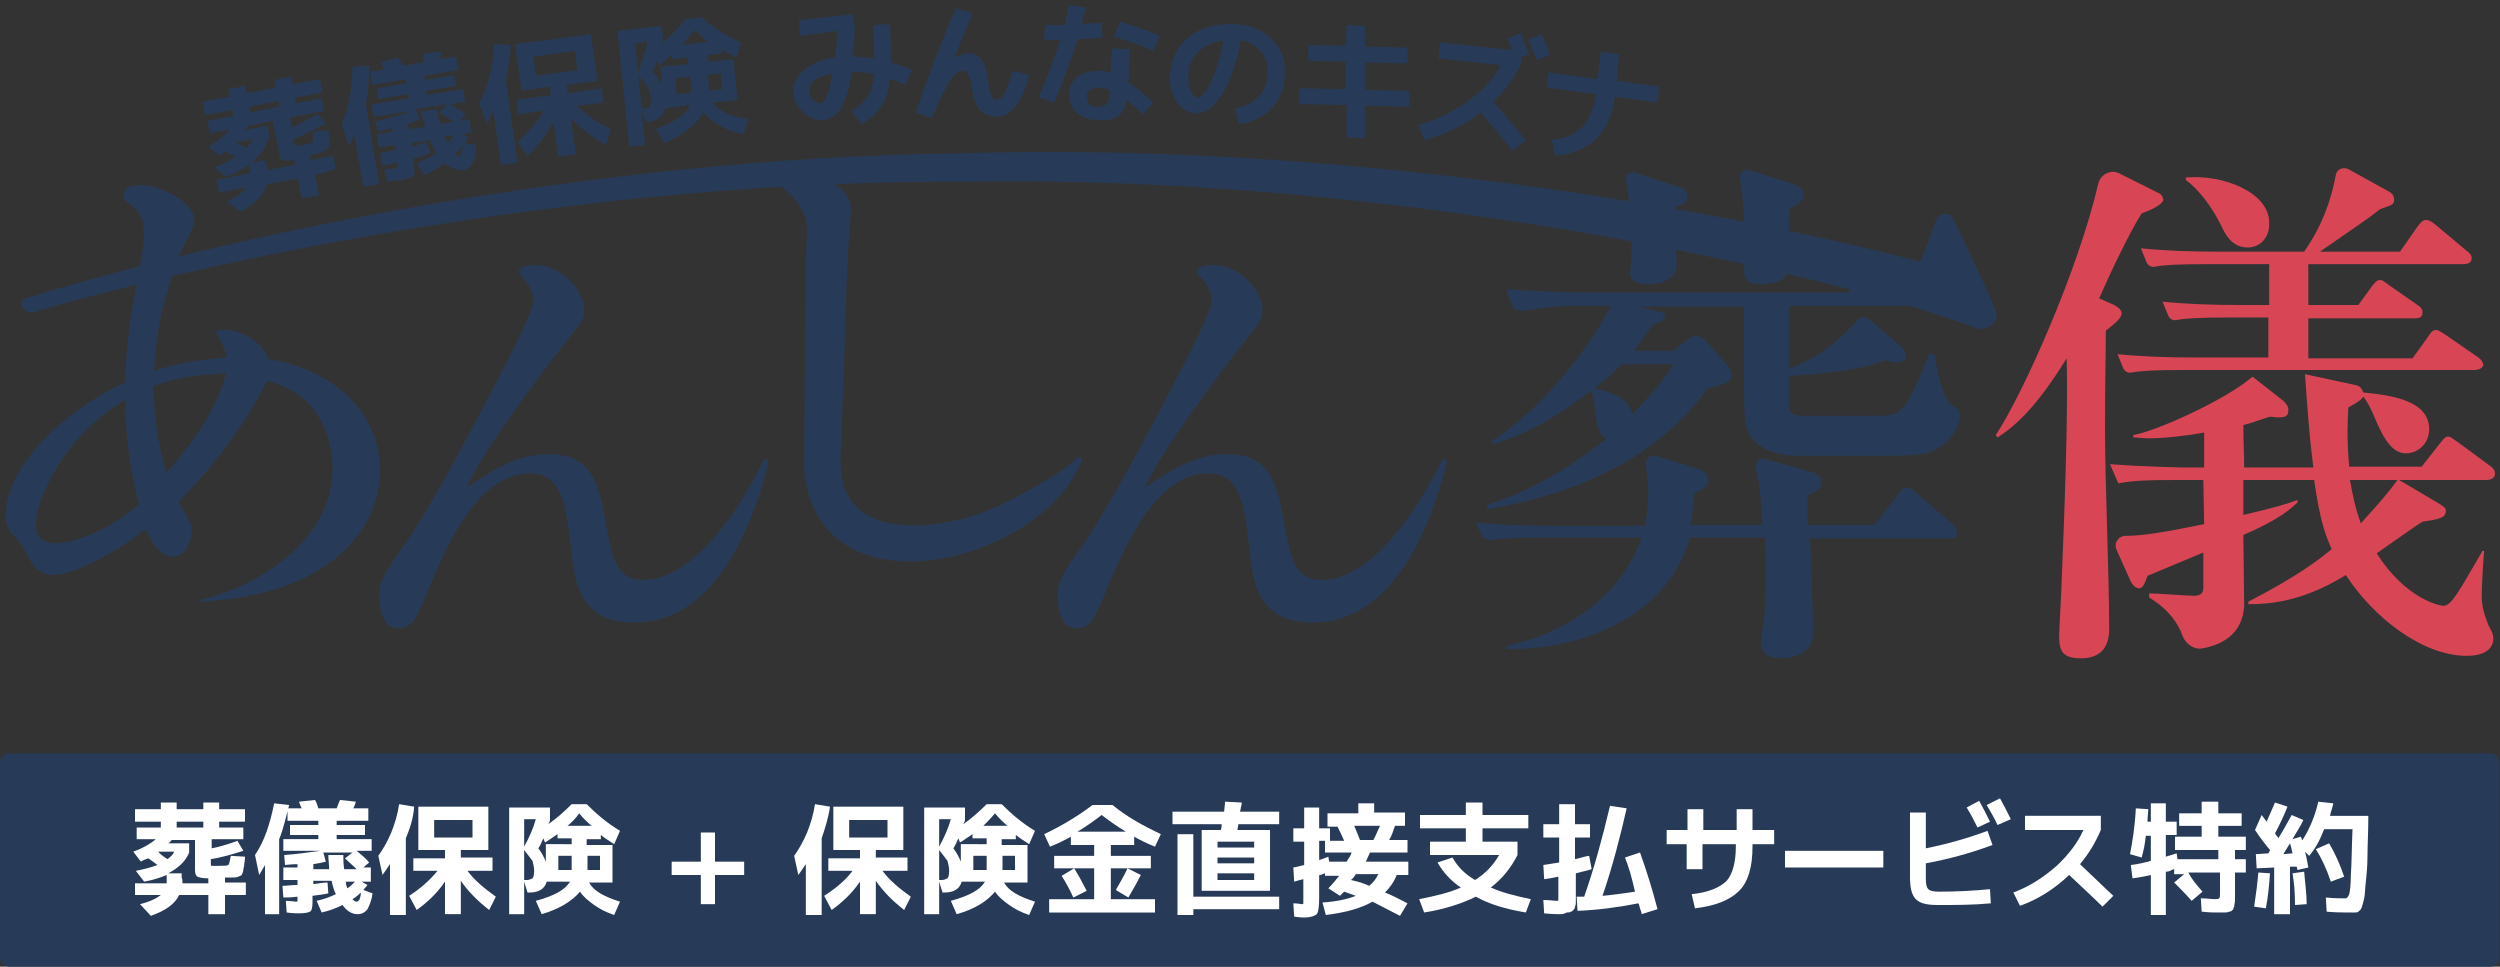 <?xml version="1.0" encoding="utf-8"?>
<!-- Generator: Adobe Illustrator 25.4.1, SVG Export Plug-In . SVG Version: 6.00 Build 0)  -->
<svg version="1.1" id="レイヤー_1" xmlns="http://www.w3.org/2000/svg" xmlns:xlink="http://www.w3.org/1999/xlink" x="0px"
	 y="0px" viewBox="0 0 300 116" style="enable-background:new 0 0 300 116;" xml:space="preserve">
<rect x="0" y="0" width="300" height="116" fill="#333333" stroke="none"/>
<style type="text/css">
	.st0{fill:#273B58;}
	.st1{fill:#FFFFFF;}
	.st2{fill:#D84655;}
</style>
<g>
	<path class="st0" d="M298.9,116H1.1c-0.6,0-1.1-0.5-1.1-1.1V91.5c0-0.6,0.5-1.1,1.1-1.1h297.7c0.6,0,1.1,0.5,1.1,1.1v23.4
		C300,115.5,299.5,116,298.9,116z"/>
	<g>
		<path class="st1" d="M16.9,103.4l-0.9-1.2c1.1-0.4,2-0.9,2.7-1.5h-2.3v-1.4h2.9v-0.7h-3.1v-1.5h3.1v-0.8h1.9v0.8h3.2v-0.8h1.9v0.8
			h3.1v1.5h-3.1v0.7h2.9v1.4h-3.8v1.1c1-0.2,2-0.5,3.1-0.9l0.7,1.2c-1.3,0.4-2.6,0.8-3.9,1v0.5c0,0.2,0,0.3,0.1,0.3
			c0.1,0,0.4,0,0.9,0c0.6,0,0.9,0,1.1-0.1c0.1-0.1,0.2-0.5,0.3-1.1l1.7,0.1c0,0.5-0.1,0.8-0.1,1c0,0.2-0.1,0.4-0.1,0.6
			S29,105,29,105c-0.1,0.1-0.2,0.1-0.4,0.2c-0.2,0.1-0.4,0.1-0.6,0.1c-0.2,0-0.6,0-1,0v0.6h2.5v1.5h-2.5v2.3h-2v-2.3h-3.5
			c-0.5,1.1-1.7,1.9-3.4,2.5l-1.3-1.4c1.2-0.3,2-0.7,2.5-1.1h-3.1V106h3.8c0-0.1,0-0.4,0-0.7V105c-0.7,0.3-1.6,0.6-2.7,0.8l-1-1.3
			c1-0.2,1.8-0.4,2.6-0.7c-0.4-0.3-0.8-0.6-1.1-0.8C17.5,103.1,17.2,103.2,16.9,103.4z M20.1,103.1c0.4-0.3,0.7-0.6,0.8-0.9H19
			c0,0,0,0,0,0c0,0,0,0,0,0C19.1,102.4,19.5,102.7,20.1,103.1z M21.9,106H25v-0.6c-0.7,0-1.1-0.1-1.3-0.2c-0.2-0.1-0.3-0.4-0.3-0.8
			v-3.6h-2.8c-0.1,0.1-0.2,0.3-0.4,0.4h2.5v1.1c-0.4,1-1.2,1.8-2.5,2.5h1.6v0.5C21.9,105.5,21.9,105.7,21.9,106z M21.2,99.3h3.2
			v-0.7h-3.2V99.3z"/>
		<path class="st1" d="M33.5,100.7v9h-1.7v-5.9c-0.3,0.5-0.5,0.9-0.7,1.2l-0.5-2.4c1.1-1.6,1.8-3.7,2.3-6.2l1.8,0.2
			C34.3,98.1,34,99.5,33.5,100.7z M44.5,104.3v1.5h-1.1l0.7,0.4c-0.2,0.2-0.4,0.5-0.5,0.6l1.1,0.4c-0.1,0.9-0.4,1.5-0.6,1.9
			c-0.3,0.4-0.7,0.6-1.2,0.6c-0.7,0-1.3-0.4-1.8-1.1c-0.8,0.4-1.6,0.7-2.5,0.9l-0.6-1.4c0.9-0.2,1.7-0.5,2.3-0.8
			c-0.2-0.4-0.4-1-0.5-1.6h-2.2v0.4c0.7-0.1,1.3-0.2,1.7-0.2l0.1,1.3c-0.4,0.1-1.1,0.2-1.9,0.3v0.8c0,0.6-0.1,1-0.3,1.1
			c-0.2,0.1-0.6,0.2-1.3,0.2c-0.2,0-0.8,0-1.5-0.1l-0.1-1.4c0.6,0,1,0.1,1.2,0.1c0.1,0,0.2,0,0.2-0.1c0,0,0-0.1,0-0.3v-0.2
			c-0.7,0.1-1.3,0.1-1.7,0.1l-0.1-1.4c0.5,0,1.1-0.1,1.8-0.1v-0.6h-1.7v-1.5h1.7v-0.4c-0.1,0-0.6,0-1.5,0.1l-0.1-1.2
			c1.5-0.1,2.9-0.3,4.3-0.5h-4.4v-1.4h4.2v-0.5h-3.4v-1.2h3.4v-0.5h-3.7v-1.5h1.7c-0.2-0.4-0.3-0.7-0.3-0.8l1.9-0.2
			c0.2,0.3,0.3,0.7,0.4,1h2.2c0.2-0.5,0.3-0.8,0.4-1l1.9,0.2c-0.1,0.4-0.2,0.6-0.3,0.8h1.8v1.5h-3.8v0.5h3.4v1.2h-3.4v0.5h4.2v1.4
			h-1.8c0.6,0.5,1.1,0.9,1.5,1.4l-0.7,0.6H44.5z M39.4,102.6h1.8c0,0.5,0,1,0.1,1.7h1.5c-0.4-0.4-0.9-0.8-1.4-1.3l0.9-0.7h-3.5
			l0.3,1.1c-0.4,0.1-0.9,0.2-1.5,0.3v0.6h1.9C39.5,103.8,39.4,103.2,39.4,102.6z M41.7,106.6c0.3-0.2,0.6-0.5,0.9-0.8h-1.1
			C41.5,106.1,41.6,106.4,41.7,106.6z M43.3,107.1c-0.2,0.2-0.5,0.5-1,0.8c0.2,0.2,0.3,0.3,0.5,0.3c0.1,0,0.2-0.1,0.3-0.2
			C43.2,107.8,43.3,107.5,43.3,107.1z"/>
		<path class="st1" d="M48.7,100.6v9.2h-1.9v-6.1c-0.4,0.6-0.7,1-0.9,1.3l-0.5-2.3c1.2-1.7,2.1-3.7,2.5-6.2l1.8,0.3
			C49.6,98.2,49.2,99.4,48.7,100.6z M52.5,104.5h-2.9V103h3.8V102h-1.3h-1.9v-5.2h8.4v5.2h-3.3v0.9h3.8v1.6h-3
			c0.8,1.1,2,2.1,3.4,3.1l-0.8,1.6c-1.4-1.1-2.5-2.2-3.4-3.5v4h-1.9v-3.9c-0.9,1.3-2,2.4-3.4,3.4l-0.9-1.7
			C50.5,106.6,51.6,105.6,52.5,104.5z M52.1,100.5h4.6v-2.1h-4.6V100.5z"/>
		<path class="st1" d="M65,109.7l-0.7-1.6c2.2-0.6,3.5-1.3,4.1-2.3H67h-1.4c-0.2,0.8-0.9,1.3-2,1.3h-0.3l-0.4-1.3v3.9h-1.8V96.9h4.9
			v1.5c0,0.1-0.1,0.3-0.2,0.5c1-0.7,1.9-1.5,2.8-2.4h1.8c1.2,1.2,2.5,2.3,4,3.2l-0.7,1.6c-0.6-0.4-1.1-0.7-1.6-1.1v0.5h-1.7v0.7h3.1
			v4.5h-2.8c0.5,1,1.8,1.7,3.7,2.3l-0.7,1.6c-0.9-0.3-1.7-0.7-2.4-1.2c-0.7-0.5-1.3-1-1.7-1.6C68.7,108.1,67.1,109.1,65,109.7z
			 M64.3,98.3h-1.4v3.3C63.5,100.5,64,99.4,64.3,98.3z M62.9,102v3.6h0.3c0.3,0,0.5-0.1,0.7-0.2c0.1-0.1,0.2-0.4,0.2-0.9
			c0-0.4-0.1-0.8-0.2-1.2C63.6,102.9,63.3,102.5,62.9,102z M68.6,101.3v-0.7h-1.7v-0.5c-0.7,0.5-1.2,0.8-1.5,1l-0.2-0.5
			c-0.2,0.5-0.4,0.9-0.6,1.2c0.4,0.5,0.7,1.1,0.9,1.6v-2.1H68.6z M67,104.4h1.6v-1.7H67V104.4z M68.1,99.1h2.9
			c-0.5-0.4-1-0.9-1.5-1.5C69.1,98.2,68.6,98.7,68.1,99.1z M70.5,104.4H72v-1.7h-1.5V104.4z"/>
		<path class="st1" d="M85.8,99.9v3.5h3.5v1.6h-3.5v3.5h-1.7V105h-3.5v-1.6h3.5v-3.5H85.8z"/>
		<path class="st1" d="M98.6,100.6v9.2h-1.9v-6.1c-0.4,0.6-0.7,1-0.9,1.3l-0.5-2.3c1.2-1.7,2.1-3.7,2.5-6.2l1.8,0.3
			C99.4,98.2,99,99.4,98.6,100.6z M102.3,104.5h-2.9V103h3.8V102h-1.3h-1.9v-5.2h8.4v5.2h-3.3v0.9h3.8v1.6h-3c0.8,1.1,2,2.1,3.4,3.1
			l-0.8,1.6c-1.4-1.1-2.5-2.2-3.4-3.5v4h-1.9v-3.9c-0.9,1.3-2,2.4-3.4,3.4l-0.9-1.7C100.3,106.6,101.5,105.6,102.3,104.5z
			 M101.9,100.5h4.6v-2.1h-4.6V100.5z"/>
		<path class="st1" d="M114.8,109.7l-0.7-1.6c2.2-0.6,3.5-1.3,4.1-2.3h-1.4h-1.4c-0.2,0.8-0.9,1.3-2,1.3h-0.3l-0.4-1.3v3.9h-1.8
			V96.9h4.9v1.5c0,0.1-0.1,0.3-0.2,0.5c1-0.7,1.9-1.5,2.8-2.4h1.8c1.2,1.2,2.5,2.3,4,3.2l-0.7,1.6c-0.6-0.4-1.1-0.7-1.6-1.1v0.5
			h-1.7v0.7h3.1v4.5h-2.8c0.5,1,1.8,1.7,3.7,2.3l-0.7,1.6c-0.9-0.3-1.7-0.7-2.4-1.2c-0.7-0.5-1.3-1-1.7-1.6
			C118.5,108.1,117,109.1,114.8,109.7z M114.1,98.3h-1.4v3.3C113.3,100.5,113.8,99.4,114.1,98.3z M112.7,102v3.6h0.3
			c0.3,0,0.5-0.1,0.7-0.2c0.1-0.1,0.2-0.4,0.2-0.9c0-0.4-0.1-0.8-0.2-1.2C113.4,102.9,113.1,102.5,112.7,102z M118.4,101.3v-0.7
			h-1.7v-0.5c-0.7,0.5-1.2,0.8-1.5,1l-0.2-0.5c-0.2,0.5-0.4,0.9-0.6,1.2c0.4,0.5,0.7,1.1,0.9,1.6v-2.1H118.4z M116.8,104.4h1.6v-1.7
			h-1.6V104.4z M118,99.1h2.9c-0.5-0.4-1-0.9-1.5-1.5C118.9,98.2,118.4,98.7,118,99.1z M120.3,104.4h1.5v-1.7h-1.5V104.4z"/>
		<path class="st1" d="M133.2,107.9h5.4v1.6h-12.7v-1.6h5.4v-3.7h-4.8v-1.5h4.8v-1.3h-2.8v-1c-0.7,0.4-1.5,0.8-2.5,1.2l-0.7-1.5
			c2.1-1,4.1-2.2,5.8-3.5h2.4c1.7,1.4,3.7,2.5,5.8,3.5l-0.7,1.5c-1-0.4-1.8-0.8-2.5-1.2v1h-2.8v1.3h4.8v1.5h-4.8V107.9z
			 M127.4,105.1l1.5-0.9c0.5,0.8,1,1.7,1.5,2.7l-1.6,0.8C128.4,106.8,127.9,105.9,127.4,105.1z M135.1,99.8c-1-0.6-2-1.3-2.9-2
			c-0.9,0.7-1.9,1.4-2.9,2H135.1z M136.9,105c-0.4,0.8-0.9,1.7-1.5,2.7l-1.5-0.9c0.5-0.9,1-1.7,1.4-2.6L136.9,105z"/>
		<path class="st1" d="M140.7,98.9v-1.5h6.2c0-0.3,0.1-0.7,0.1-1.2l2,0.1c0,0.1,0,0.3-0.1,0.6c0,0.2-0.1,0.4-0.1,0.5h4.7v1.5h-4.9
			c0,0.2-0.1,0.4-0.1,0.7h3.9v7.3h-6.3h-1.9v-7.3h2.3c0.1-0.3,0.1-0.6,0.1-0.7H140.7z M143.2,100.1v7.5h10.3v1.5h-10.3v0.7h-1.9
			v-9.7H143.2z M146.1,101.7h4.4V101h-4.4V101.7z M146.1,102.9v0.7h4.4v-0.7H146.1z M150.5,105.6v-0.8h-4.4v0.8H150.5z"/>
		<path class="st1" d="M164.9,96.3v1.2h3.7v1.6h-1.2c-0.2,0.6-0.4,1.2-0.7,1.7h2.2v1.5h-4.5c-0.2,0.4-0.3,0.7-0.5,1.1h5.1v1.6h-1.4
			c-0.3,0.8-0.8,1.5-1.4,2.1c0.8,0.3,1.7,0.8,2.7,1.3l-0.9,1.5c-1.2-0.6-2.3-1.2-3.3-1.7c-1.4,0.8-3.2,1.3-5.6,1.6l-0.4-1.5
			c1.6-0.1,3-0.4,4-0.8c-0.5-0.2-0.9-0.3-1.4-0.5l-0.5,0.5l-1.4-0.9c0.5-0.5,0.9-1,1.3-1.5H159v-0.3c-0.1,0-0.2,0.1-0.3,0.1
			c-0.2,0.1-0.3,0.1-0.4,0.1v2.7c0,1.1-0.1,1.8-0.3,2c-0.2,0.2-0.7,0.4-1.5,0.4c-0.1,0-0.5,0-1.2-0.1l-0.1-1.6c0.6,0,0.9,0.1,1,0.1
			c0.1,0,0.2,0,0.2-0.1c0-0.1,0-0.3,0-0.6v-2.3c-0.4,0.1-0.8,0.2-1.1,0.3l-0.1-1.7c0.1,0,0.5-0.1,1.3-0.3v-2.8h-1.3v-1.6h1.3v-2.5
			h1.8v2.5h1.3v1.5h1.7c-0.2-0.5-0.5-1.1-0.8-1.7h-1.2v-1.6h3.7v-1.2H164.9z M161.6,103.4c0.2-0.4,0.5-0.7,0.6-1.1H159v-1.4h-0.7
			v2.3c0.4-0.1,0.8-0.3,1.1-0.4l0.1,0.6H161.6z M164.3,106.3c0.5-0.4,0.8-0.8,1.1-1.4h-2.7c-0.2,0.3-0.4,0.6-0.6,0.7
			C163,105.8,163.7,106,164.3,106.3z M164.8,100.8c0.3-0.5,0.5-1.1,0.8-1.7h-3.1c0.2,0.4,0.4,1,0.7,1.7H164.8z"/>
		<path class="st1" d="M172.5,103.5l1.8-0.6c0.6,1.1,1.5,2,2.7,2.7c1.3-0.8,2.2-1.8,2.9-3h-8.3V101h4.3v-1.6h-5.5v-1.6h5.5v-1.5h2
			v1.5h5.5v1.6h-5.5v1.6h4.2v1.6c-0.8,1.6-1.9,2.9-3.2,3.9c1.3,0.6,2.9,1,4.8,1.4l-0.6,1.6c-2.4-0.4-4.4-1-6-1.9
			c-1.6,0.8-3.7,1.5-6.2,1.9l-0.6-1.6c2-0.4,3.7-0.8,5-1.4C174.1,105.7,173.2,104.7,172.5,103.5z"/>
		<path class="st1" d="M187.1,109.7c-0.2,0-0.8,0-1.8-0.1l-0.1-1.6c0.8,0,1.3,0.1,1.6,0.1c0.1,0,0.2,0,0.2-0.1c0-0.1,0-0.3,0-0.6
			v-2.2c-0.4,0.1-1,0.2-1.7,0.3l-0.1-1.7c0.6-0.1,1.2-0.2,1.9-0.3v-3h-1.9v-1.6h1.9v-2.4h1.9v2.4h1.8v1.6h-1.8v2.6
			c0.9-0.2,1.4-0.4,1.7-0.4l0.3,1.6c-0.6,0.2-1.2,0.3-1.9,0.5v2.5c0,0.4,0,0.7,0,0.9c0,0.2,0,0.4-0.1,0.6c0,0.2-0.1,0.3-0.2,0.4
			c-0.1,0.1-0.2,0.2-0.3,0.2c-0.1,0.1-0.3,0.1-0.5,0.1C187.7,109.7,187.4,109.7,187.1,109.7z M195,102.9l1.8-0.6
			c0.8,2.2,1.5,4.5,2.1,6.8l-1.9,0.6c0-0.2-0.1-0.4-0.2-0.7c-0.1-0.3-0.1-0.5-0.2-0.6c-2.5,0.5-4.9,0.8-7.3,0.9l-0.1-1.7
			c0.1,0,0.2,0,0.4,0c0.2,0,0.4,0,0.5,0c1.2-3.4,2.2-7.1,3.1-10.9l2,0.3c-0.8,3.5-1.7,7-2.9,10.5c1.2-0.1,2.5-0.3,3.9-0.5
			C195.8,105.2,195.4,103.9,195,102.9z"/>
		<path class="st1" d="M200,99.6h2.5v-2.5h1.9v2.5h4v-2.5h1.9v2.5h2.6v1.7h-2.6v0.3c0,2.4-0.5,4.2-1.6,5.3s-2.8,1.8-5.3,2.1
			l-0.4-1.7c2-0.2,3.4-0.8,4.2-1.6c0.7-0.8,1.1-2.2,1.1-4.1v-0.3h-4v3h-1.9v-3H200V99.6z"/>
		<path class="st1" d="M214.2,104.1v-2h11.8v2H214.2z"/>
		<path class="st1" d="M229.1,97.5h2v4.3c2.5-0.5,5-1.2,7.4-2.1l0.6,1.7c-2.7,1-5.3,1.7-8,2.2v1.9c0,0.6,0.1,1,0.3,1.2
			s0.6,0.3,1.3,0.3c2,0,4.1-0.1,6.1-0.3l0.1,1.7c-2.1,0.2-4.2,0.2-6.4,0.2c-1.3,0-2.1-0.2-2.6-0.7s-0.7-1.4-0.7-2.6V97.5z
			 M238.8,98.6l-1.5,0.7c-0.4-0.8-0.8-1.6-1.3-2.4l1.5-0.8C237.9,96.8,238.3,97.6,238.8,98.6z M241.3,98.3l-1.6,0.7
			c-0.4-0.9-0.9-1.7-1.3-2.4l1.6-0.8C240.4,96.5,240.8,97.3,241.3,98.3z"/>
		<path class="st1" d="M243,99.6v-1.7h9.1v1.7c-0.6,1.4-1.4,2.8-2.5,4.1c1.4,1.3,2.7,2.6,4,3.8l-1.3,1.3c-0.9-0.9-2.2-2.1-4-3.8
			c-1.8,1.7-3.7,2.9-5.9,3.7l-0.8-1.6c1.9-0.7,3.6-1.8,5.2-3.2c1.5-1.4,2.6-2.9,3.2-4.3H243z"/>
		<path class="st1" d="M264.3,107l-1.3,1.1c-0.7-0.8-1.4-1.5-2.1-2.2l1.2-1h-1.2v-0.6c-0.1,0-0.3,0.1-0.5,0.2
			c-0.2,0.1-0.4,0.1-0.5,0.1v5.2h-1.8V105c-0.5,0.1-1.3,0.3-2.2,0.4l-0.2-1.6c0.9-0.1,1.7-0.3,2.4-0.5v-3h-0.6
			c-0.1,1-0.3,1.9-0.5,2.6l-1.4-0.4c0.3-1.5,0.6-3.4,0.7-5.5l1.5,0.1c-0.1,1-0.1,1.5-0.1,1.5h0.4v-2.2h1.8v2.2h1.3v1.6h-1.3v2.6
			c0.3-0.1,0.7-0.2,1.3-0.4l0.1,0.7h4.9v-1.1h-5.2v-1.6h3.2v-1.3h-2.7v-1.5h2.7v-1.4h2v1.4h2.8v1.5h-2.8v1.3h3.3v1.6h-1.3v1.1h1.3
			v1.6h-1.3v2.4c0,0.4,0,0.7,0,1c0,0.2-0.1,0.5-0.1,0.7c-0.1,0.2-0.1,0.4-0.2,0.4c-0.1,0.1-0.2,0.2-0.4,0.2
			c-0.2,0.1-0.4,0.1-0.6,0.1c-0.2,0-0.5,0-0.9,0c-0.3,0-0.9,0-1.8-0.1l-0.1-1.6c0.8,0,1.3,0.1,1.5,0.1c0.4,0,0.6,0,0.7-0.1
			c0.1-0.1,0.1-0.3,0.1-0.6v-2.5h-3.8C263,105.5,263.6,106.2,264.3,107z"/>
		<path class="st1" d="M270.5,108.8c0.2-1.4,0.4-2.8,0.5-4.1l1.4,0.1c-0.1,1.3-0.2,2.7-0.5,4.2L270.5,108.8z M270.6,99.6l0.8-1.8
			c0.2,0.3,0.4,0.5,0.6,0.8c0.3-0.7,0.6-1.4,1-2.3l1.5,0.5c-0.4,1-0.9,2.1-1.5,3.2c0.1,0.1,0.1,0.2,0.2,0.3c0.1,0.1,0.2,0.2,0.2,0.3
			c0.5-0.8,1-1.7,1.6-2.8l1.4,0.6c-0.3,0.7-0.8,1.4-1.3,2.3l1-0.3c0,0,0,0.1,0.1,0.2c0,0.1,0,0.2,0.1,0.2c0.9-1.4,1.5-2.9,1.9-4.6
			l1.8,0.2c-0.1,0.5-0.3,1-0.4,1.5h4.6c0,1.9-0.1,3.5-0.1,4.7c0,1.2-0.1,2.3-0.2,3.2c-0.1,0.9-0.1,1.6-0.2,2
			c-0.1,0.5-0.2,0.8-0.3,1.1c-0.1,0.3-0.3,0.4-0.4,0.5c-0.1,0.1-0.3,0.1-0.6,0.1c-1.1,0-2.1,0-3.2-0.1l-0.1-1.7
			c1,0.1,1.8,0.1,2.4,0.1c0.1,0,0.3-0.2,0.4-0.5c0.1-0.3,0.2-1.1,0.2-2.3c0.1-1.2,0.1-3.1,0.2-5.5h-3.4c-0.5,1.3-1.1,2.4-1.8,3.2
			l-0.5-0.5c0.2,0.7,0.3,1.4,0.4,1.9l-1.3,0.3l-0.1-0.4l-0.8,0v5.7h-1.9v-5.6l-2.1,0.1l-0.1-1.7l1.5-0.1c0,0,0.1-0.1,0.1-0.2
			c0.1-0.1,0.1-0.1,0.1-0.2C271.8,101.3,271.2,100.5,270.6,99.6z M275.1,102.4c-0.1-0.5-0.2-0.9-0.3-1.2c-0.4,0.6-0.6,1-0.8,1.3
			L275.1,102.4z M276.8,108.5l-1.4,0.1c0-1.5-0.1-2.7-0.3-3.8l1.4-0.2C276.6,105.9,276.8,107.2,276.8,108.5z M277.9,101.9l1.6-0.7
			c0.7,1.2,1.3,2.5,1.8,4l-1.6,0.6C279.2,104.3,278.6,103,277.9,101.9z"/>
	</g>
	<g>
		<path class="st0" d="M129.8,55.4c-5.1,12.3-31.6,18.8-33.3,1.1c0-7.6,0.2-17.6,0.2-25.2c0-1.7,0.4-4.2-0.1-5.3
			c-1.6-3.7-3.6-3.2-3.2-4.7c0.5-1.6,9-0.2,8.7,4c-0.4,5.2-0.6,10-0.7,15.1c-0.1,3-0.4,10.8-0.5,13.7c-0.1,0.9,0,2.1,0.1,3
			c0.8,6.1,7.8,6.6,12.9,5.5c4.3-0.7,8.1-2.9,11.7-5c1.3-0.8,2.6-1.6,3.6-2.6C129.4,54.7,130,55,129.8,55.4L129.8,55.4z"/>
		<path class="st2" d="M257,25.6c-1.4,2.2-3.7,7-5.1,10.2l1.8,0.8c0.4,0.2,0.9,0.6,0.9,1c0,0.3-0.3,0.7-0.6,1
			c-0.2,0.2-1.1,0.9-1.3,1.1c0,2.4-0.1,6.3-0.1,11.8c0,6.6,0.5,17.3,0.5,24c0,1.9-0.8,3.5-3.4,3.5c-2.1,0-2.6-0.8-2.6-2.6
			c0-1.1,0.3-5.7,0.3-6.7c0.3-7.2,0.8-20.2,0.6-26.7c-3.6,5.8-6,8-8.3,9.5l-0.2-0.3c3.3-5,9.9-19.8,12.3-30.2
			c0.3-1.1,1.5-1.7,2.5-1.2l4.8,2.4c0.3,0.1,0.5,0.6,0.5,0.8C259.5,24.4,258.7,25,257,25.6z M298.4,57.6h-10.5l4.9,2.9
			c0.4,0.3,0.7,0.4,0.7,0.8c0,0.9-0.9,1-2.8,1.3c-0.7,0.4-2.9,2-5.5,3.8c3.5,5.5,7.6,6.3,8,6.3c1,0,1.9-1.8,4.7-6.6h0.2
			c-0.1,0.8-0.3,4.5-0.3,5.3c0,1.6,0.4,2.5,0.8,3.6c0.3,0.6,0.6,1,0.6,1.6c0,1-0.7,2.1-3.2,2.1c-5.3,0-11.2-4.6-14.5-9.7
			c-5.3,3.3-9.4,3.5-11.7,3.5v-0.3c6-3.1,8.4-5,10-6.3c-0.7-1.6-1.4-3.3-2.1-8.3h-8.5v4.2c4.2-1,5.1-1.3,6.5-1.8v0.3
			c-0.8,0.7-1.9,1.9-6.5,3.9c0,1.3,0.1,7.3,0.1,8.5c-0.2,3.5-2.8,4.7-5,5.1c-1,0.2-2-0.5-2.4-1.5c-0.5-1.5-1.7-3.2-4-4.6v-0.5
			c0.8,0,4.7,0.3,5.5,0.3c0.9-0.1,1-0.5,1-1v-4.2c-1,0.4-5.7,2.4-6.7,2.8c-0.1,0.2-0.4,1.5-1,1.5c-0.5,0-0.9-0.6-1-0.8L254,66
			c-0.4-0.8,0.2-1.7,1.1-1.7c1.8,0,4-0.3,9.4-1.4c0-0.8-0.1-4.5-0.1-5.3h-3.2c-4,0-5.3,0.1-7,0.4l-1-2.3c3.9,0.3,8.5,0.4,9.2,0.4
			h2.1v-4.2c-2.1,0.4-4.8,0.7-6.6,0.7c-0.9,0-1.2-0.1-1.9-0.1v-0.3c2.6-0.4,11.1-4.2,14.3-7l3.7,2.9c0.3,0.3,0.6,0.6,0.6,1.1
			c0,0.6-0.1,1.1-2.2,0.8c-1.6,0.5-2.3,0.8-3.2,1c0,2,0.1,3.5,0.1,5.1h8.3c-0.5-3.9-0.7-7-1-11.2l6,1.3c0.6,0.1,0.8,0.4,1,0.9
			c2.9,0.3,7.9,0.8,7.9,4.4c0,1.7-1.3,2.9-2.8,2.9c-1.5,0-2.5-1.5-3.4-3.5c-1-2.4-1.2-2.6-1.7-3.3c-0.3,0.4-0.4,0.5-1.8,1.3
			c-0.1,1.7-0.2,3.7,0.1,7.1h8.7l2.2-2.8c0.5-0.6,0.6-0.8,1-0.8c0.3,0,0.3,0.1,1.2,0.7l3.8,2.8c0.4,0.3,0.6,0.5,0.6,1
			C299.4,57.4,298.8,57.6,298.4,57.6z M296.9,44.4H262c-3.6,0-5.1,0.1-6.2,0.3c-0.4,0.1-0.8-0.1-1-0.5l-0.7-1.7
			c3,0.3,6.1,0.4,9.1,0.4h9v-4.8h-4.8c-3.6,0-5.1,0.1-6.2,0.3c-0.4,0.1-0.8-0.1-1-0.5l-0.7-1.7c3,0.3,6.1,0.4,9.1,0.4h3.7v-4.9h-7.5
			c-3.6,0-5.1,0.1-6.2,0.3c-0.4,0.1-0.8-0.1-1-0.5l-0.7-1.7c3,0.3,6.1,0.4,9.1,0.4h10.5c2.3-3.3,3.3-6.5,3.8-9.2
			c0.1-0.7,0.9-1,1.5-0.7l4.9,2.7c0.3,0.2,0.6,0.4,0.6,1c0,0.5-0.2,0.6-1.7,1.1c-1.1,0.9-1.7,1.3-7.2,5.1h9.6l2.1-3
			c0.3-0.4,0.6-0.8,1-0.8c0.3,0,0.6,0.1,1.2,0.6l3.7,3.1c0.3,0.2,0.6,0.5,0.6,0.9c0,0.6-0.6,0.7-1,0.7H277v4.9h6l1.6-2.2
			c0.3-0.4,0.6-0.8,1-0.8c0.3,0,0.4,0.1,1.2,0.7l3.3,2.3c0.3,0.2,0.6,0.4,0.6,0.9c0,0.7-0.6,0.7-1,0.7H277v4.8h12.5l1.8-2.5
			c0.3-0.4,0.5-0.9,1-0.9c0.3,0,0.4,0.1,1.2,0.6l3.9,2.7c0.3,0.2,0.6,0.6,0.6,0.9C297.9,44.3,297.2,44.4,296.9,44.4z M269.7,29.7
			c-1.9,0-2.7-1.7-3-2.3c-1.2-2.6-3-4.8-4.4-5.8v-0.3c4.5-0.4,10,1.8,10,5.4C272.4,28.4,271.3,29.7,269.7,29.7z M282,57.6
			c0.3,1.7,0.6,3.3,1.3,5.2c0.7-0.8,2.8-3,4.4-5.2H282z"/>
		<path class="st0" d="M16.4,34.1c0.1-0.9,0.9-4.8,0.9-5.6c0-2.3-0.5-3.2-2-4.2c-0.8-0.5-0.5-1.7,0.3-1.9c0.5-0.1,1-0.2,1.5-0.2
			c1.9,0,6.2,2,6.2,4.2c0,0.8-0.2,1-1.3,3.2c-0.6,1.2-1.2,2.8-1.3,3.3L19.5,37c-0.8,3.7-0.9,6-1,7.5c1.5-0.5,4.1-1.3,8.7-1.6
			c-0.2-1.2-0.7-2-1.4-3.2c0.6-0.1,0.9-0.1,1.2-0.1c2.2,0,4.6,1.6,5.2,3.5c7.6,1.2,13.4,6.2,13.4,13.4c0,7.1-6.2,15-21.7,15.7V72
			c6.2-1.3,16-6.7,16-15.8c0-2-0.6-8.8-7.9-10.5c-0.5,1.3-4.5,8.6-10.6,14.5c1.4,2.4,1.6,2.6,1.6,3.5c0,0.8-0.5,3.1-2.2,3.1
			c-1.8,0-2.9-2.3-3.3-3.3c-6.4,4.8-10.1,5.5-11.1,5.5c-1.9,0-2.8-1.6-3.2-2.6c-0.5-1-0.6-1-1.8-2.4c-0.5-0.5-0.7-1.4-0.7-2.1
			C0.6,56.4,7,49.6,15,45.9c0.1-2.7,0.4-5.6,0.7-8.1L16.4,34.1z M15,48C7.3,52.5,4.3,60.4,4.3,62.8c0,1.7,0.9,2.4,2.5,2.4
			c0.9,0,5.2-0.7,9.9-4.7C16.1,58.4,15.1,54.1,15,48z M26.2,44.9c-2.6,0-5.1,0.5-7.8,1.4c0.1,5.2,1,8.6,1.6,10.4
			c5.6-6.3,6.9-10.7,7.1-11.9H26.2z"/>
		<path class="st0" d="M92.2,55.6c-2.9,11.5-8.3,19.1-16,19.1c-6.7,0-7.3-4.8-7.7-9.1c-0.6-4.9-1-8.8-4.9-8.8
			c-6.5,0-10.3,9.4-12.3,14.2c-1.4,3.3-1.8,4.4-3.6,4.4c-1.8,0-2.2-2.5-2.2-4c0-1.2,0.3-2.1,2.3-5c1.2-1.6,3.8-5.2,11.9-20.8
			c1-2,4.3-8.2,4.3-9.5c0-1.6-1.3-2.8-1.3-2.8s-1.3-1,0.5-1.4c3.7-0.7,6.9,2.8,6.9,5.3c0,1.2-0.3,1.4-2.8,4.6
			c-1,1.2-9.7,12.7-11.3,16.7c3.3-2.2,6.1-4,9.8-4c5.4,0,6.1,3.7,7,8.9c0.7,3.6,1.2,6.2,4.4,6.2c4.5,0,9.8-5,14.4-14.3
			C92,55,92.2,55,92.2,55.6z"/>
		<path class="st0" d="M173.6,55.6c-2.9,11.5-8.3,19.1-16,19.1c-6.7,0-7.3-4.8-7.7-9.1c-0.6-4.9-1-8.8-4.9-8.8
			c-6.5,0-10.3,9.4-12.3,14.2c-1.4,3.3-1.8,4.4-3.6,4.4c-1.8,0-2.2-2.5-2.2-4c0-1.2,0.3-2.1,2.3-5c1.2-1.6,3.8-5.2,11.9-20.8
			c1-2,4.3-8.2,4.3-9.5c0-1.6-1.3-2.8-1.3-2.8s-1.3-1,0.5-1.4c3.7-0.7,6.9,2.8,6.9,5.3c0,1.2-0.3,1.4-2.8,4.6
			c-1,1.2-9.7,12.7-11.3,16.7c3.3-2.2,6.1-4,9.8-4c5.4,0,6.1,3.7,7,8.9c0.7,3.6,1.2,6.2,4.4,6.2c4.5,0,9.8-5,14.4-14.3
			C173.4,55,173.7,55,173.6,55.6z"/>
		<path class="st0" d="M234.1,64.6h-16.9c0.1,1.8,0.4,10.9,0.4,11.3c0,3.1-3.7,3.1-3.8,3.1c-1.1,0-2.5-0.3-2.5-1.9
			c0-0.4,0.3-2.4,0.4-2.9c0.3-3.6,0.2-8.7,0.1-9.7h-9c-2.2,8.1-10.8,13.4-22,13.4v-0.4c7.3-1.6,13.8-6,16.2-13h-11.9
			c-3,0-4.6,0.1-5.9,0.3c-0.6,0.1-1.3-0.2-1.5-0.8l-0.6-1.3c3.9,0.4,8.4,0.4,9.1,0.4h11.2c0.1-0.7,0.4-2,0.4-3.8
			c0-0.8-0.1-2-0.3-3.5c-0.1-0.7,0.5-1.3,1.2-1.1l4.9,1.5c0.7,0.2,1.4,0.6,1.4,1.4c0,0.6-0.1,0.7-1.7,1.7c-0.1,1.6-0.2,2.5-0.4,3.7
			h8.6c-0.2-3.6-0.4-5.3-0.8-6.8c-0.2-0.7,0.5-1.3,1.2-1.1l5,1.4c0.5,0.1,1.7,0.4,1.7,1.4c0,0.7-0.6,1-1.7,1.6v3.5h8l2.9-3.7
			c0.4-0.6,0.6-0.8,1-0.8c0.4,0,1,0.4,1.2,0.7l4.2,3.6c0.3,0.3,0.6,0.6,0.6,1C235,64.6,234.4,64.6,234.1,64.6z M231.5,54.3
			c-1.3,0.4-4.2,0.4-4.8,0.4h-11.1c-0.6,0-3.3-0.1-4.9-1.6c-1.3-1.3-1.4-2.2-1.4-6V36.8h-12.8l1.9,0.4c0.9,0.2,1.4,0.4,1.4,0.8
			c0,0.4-0.4,0.6-1.5,1c-0.9,1.3-1.5,2.1-2.2,3.1h4.7l1.5-1.2c0.4-0.3,0.8-0.6,1.3-0.6c0.4,0,0.8,0.3,1.2,0.7l2.6,3
			c0.2,0.3,0.4,0.6,0.4,1c0,0.8-0.5,1-3,1.7c-6,8.5-16.1,12.7-26.3,14.4l-0.1-0.5c3.1-1,8-2.9,14.3-7.9c-0.9-0.6-1.1-1.9-1.2-2.8
			c-0.3-2.2-0.3-2.5-0.6-3c-3.6,2.8-7.4,5.1-11.7,6.4l-0.3-0.3c7.1-4.6,12.3-12.2,14.4-16.3h-4.6c-3.9,0-6.3,1-6.9,0.4
			c-0.6-0.5-1-2.4-1-2.4c3.9,0.3,8.4,0.4,9.1,0.4h31.9l2.8-2.9c0.8-0.8,0.8-0.8,1.1-0.8c0.3,0,0.4,0.1,1.3,0.7l3.9,2.9
			c0.2,0.1,0.6,0.5,0.6,1c0,0.6-0.6,0.7-1,0.7h-15.8v7.5c0.7-0.2,4.6-1.6,8.1-5.7c0.4-0.5,1.1-0.6,1.6-0.1l3.5,3
			c0.1,0.1,0.8,0.7,0.8,1.2c0,0.5-0.2,0.9-1.1,0.9c-0.2,0-0.5,0-1.3-0.3c-1.6,0.6-4.2,1.5-11.6,1.9c0,1.4-0.1,3.9,0.1,4.2
			c0.3,0.6,1.3,0.6,2.1,0.6h8c3.3,0,3.6,0,6.6-7.4h0.6c0.6,3,1,5.3,2.2,6.2c0.7,0.4,0.9,0.6,0.9,1.2C235,51.7,233.6,53.6,231.5,54.3
			z M194.6,43.7c-0.5,0.5-1.4,1.5-3.3,2.9c2.4,0.5,4,1.2,4.6,3.1c1.2-1.3,3.5-3.6,4.9-6H194.6z"/>
		<path class="st0" d="M215.2,22.1l-5.3-1.7c-0.6-0.2-1.3,0.4-1.1,1c0.3,1.3,0.7,7.6,0.7,7.6c-0.1,0.5-0.2,2.9-0.2,3.4
			c0,0.9,0.1,1.7,2.1,1.7c1.7,0,3-0.6,3.2-1.6c0.2-0.6,0.1,0,0.1-3.4v-1.5c0-1,0-1.5,0.1-2.6c0.8-0.4,1.6-0.8,1.6-1.5
			C216.5,22.6,215.7,22.2,215.2,22.1z"/>
		<path class="st0" d="M201,24.9c0.8-0.3,1.5-0.6,1.5-1.3c0-0.7-0.4-1-1.2-1.2l-5.1-1.7c-0.6-0.2-1.2,0.3-1.1,1
			c0.4,2,0.5,2.9,0.6,5.9l0.1,1.5v1.6c0,0.3-0.2,1.8-0.2,2.1c0,1.3,1.7,1.3,2.4,1.3c1.6,0,3.2-0.8,3.2-2.2c0-0.6-0.1-2.3-0.1-2.9
			C201,29,201,25.6,201,24.9z"/>
		<path class="st0" d="M239.5,37.3c-1.6-3.8-3.4-7.5-5.2-11.2c-0.4-0.7-1.7-0.5-2,0.4c-0.6,1.6-1.2,3.3-1.9,4.9
			c-24.2-6.4-69.9-14.4-115.1-13C70.2,18.9,25.7,28.8,3.1,35.8c-0.5,0.1-0.7,0.6-0.4,1.1c0.2,0.4,0.8,0.7,1.2,0.6
			c22.8-6.7,67.7-16,112.6-15.7c44.9-0.7,89.8,8.2,113,15c2.6,0.8,5.2,1.7,7.8,2.6C238.6,39.8,240,38.4,239.5,37.3z"/>
		<g>
			<path class="st0" d="M26.3,18.7L25,17.6c1.1-0.6,1.9-1.3,2.6-2.1L25.2,16l-0.3-1.5l3.1-0.6l-0.1-0.7l-3.3,0.6l-0.3-1.6l3.3-0.6
				l-0.2-0.9l2-0.4l0.2,0.9l3.5-0.7l-0.2-0.9l2-0.4l0.2,0.9l3.3-0.6l0.3,1.6l-3.3,0.6l0.1,0.7l3.1-0.6l0.3,1.5l-4.1,0.8l0.2,1.2
				c1-0.4,2-1,3.1-1.6l1,1.1c-1.3,0.7-2.6,1.4-3.9,1.9l0.1,0.5c0,0.2,0.1,0.3,0.2,0.3c0.1,0,0.4,0,0.9-0.1c0.6-0.1,1-0.2,1.1-0.4
				c0.1-0.1,0.1-0.5,0.1-1.2l1.8-0.2c0.1,0.5,0.1,0.8,0.1,1c0,0.2,0,0.4,0,0.7c0,0.3-0.1,0.4-0.2,0.5s-0.2,0.2-0.4,0.3
				c-0.2,0.1-0.4,0.2-0.7,0.3c-0.2,0.1-0.6,0.1-1,0.2l0.1,0.6l2.7-0.5l0.3,1.6L37.8,21l0.5,2.4l-2.1,0.4l-0.5-2.4L32,22.1
				c-0.3,1.3-1.4,2.4-3.1,3.3l-1.7-1.2c1.2-0.6,2-1.1,2.4-1.7l-3.3,0.6L26,21.6l4-0.8c0-0.2,0-0.4-0.1-0.7l-0.1-0.3
				c-0.7,0.5-1.6,1-2.7,1.4l-1.4-1.1c1-0.4,1.9-0.8,2.6-1.3c-0.5-0.2-1-0.5-1.4-0.6C26.9,18.3,26.6,18.5,26.3,18.7z M29.6,17.8
				c0.3-0.4,0.6-0.7,0.7-1.1l-2,0.4c0,0,0,0,0,0c0,0,0,0,0,0C28.5,17.2,28.9,17.4,29.6,17.8z M32.1,20.4l3.3-0.6l-0.1-0.6
				c-0.7,0.1-1.2,0.1-1.4,0c-0.2-0.1-0.4-0.4-0.4-0.8l-0.8-3.9l-3,0.6c-0.1,0.2-0.2,0.4-0.3,0.5l2.7-0.5l0.2,1.2
				c-0.2,1.1-0.9,2.2-2.1,3.2l1.6-0.3l0.1,0.6C32.1,19.9,32.1,20.1,32.1,20.4z M30,13.5l3.5-0.7l-0.1-0.7l-3.5,0.7L30,13.5z"/>
			<path class="st0" d="M43.9,12.5l1.6,9.6l-1.9,0.3l-1.1-6.3c-0.2,0.6-0.4,1-0.6,1.4L41,15c0.8-2,1.3-4.3,1.3-7l2-0.1
				C44.3,9.5,44.2,11,43.9,12.5z M56.3,14.3l0.3,1.6l-1.2,0.2l0.8,0.3c-0.2,0.3-0.3,0.6-0.4,0.8l1.3,0.2c0,1-0.1,1.7-0.4,2.2
				c-0.2,0.4-0.6,0.7-1.1,0.8c-0.7,0.1-1.4-0.2-2.2-0.8c-0.8,0.5-1.6,1-2.5,1.4l-0.9-1.4c0.9-0.4,1.7-0.8,2.4-1.2
				c-0.3-0.4-0.5-1-0.8-1.6l-2.3,0.4l0.1,0.4c0.8-0.2,1.4-0.4,1.8-0.6l0.4,1.4c-0.5,0.2-1.1,0.4-2,0.6l0.1,0.9
				c0.1,0.6,0.1,1-0.1,1.2c-0.2,0.2-0.6,0.3-1.4,0.5c-0.3,0-0.8,0.1-1.7,0.2l-0.4-1.5c0.6,0,1-0.1,1.3-0.1c0.1,0,0.2-0.1,0.3-0.1
				c0,0,0-0.2,0-0.4l0-0.2c-0.8,0.2-1.4,0.3-1.8,0.4l-0.3-1.5c0.5-0.1,1.2-0.3,1.9-0.4l-0.1-0.6l-1.9,0.3l-0.3-1.6l1.9-0.3l-0.1-0.4
				c-0.1,0-0.6,0.1-1.6,0.4L45,14.6c1.6-0.4,3-0.8,4.5-1.3L44.8,14l-0.2-1.5l4.5-0.7l-0.1-0.5l-3.6,0.6l-0.2-1.3l3.6-0.6l-0.1-0.5
				l-4,0.7l-0.3-1.6l1.8-0.3c-0.3-0.4-0.5-0.7-0.5-0.8l2-0.6c0.2,0.3,0.5,0.7,0.7,1l2.3-0.4c0.1-0.5,0.2-0.9,0.2-1.1L53,6.2
				c-0.1,0.4-0.1,0.7-0.2,0.9l1.9-0.3L55,8.4l-4.1,0.7l0.1,0.5L54.5,9l0.2,1.3l-3.6,0.6l0.1,0.5l4.4-0.7l0.2,1.5L54,12.5
				c0.7,0.4,1.3,0.8,1.9,1.2l-0.7,0.8L56.3,14.3z M50.5,13.4l1.9-0.3c0.1,0.5,0.2,1.1,0.4,1.8l1.6-0.3c-0.5-0.4-1.1-0.7-1.7-1.1
				l0.9-1l-3.7,0.6l0.5,1.2c-0.4,0.2-0.9,0.4-1.5,0.6l0.1,0.6l2.1-0.3C50.8,14.7,50.7,14.1,50.5,13.4z M53.7,17.2
				c0.3-0.3,0.6-0.7,0.8-1l-1.2,0.2C53.5,16.8,53.6,17,53.7,17.2z M55.5,17.5c-0.2,0.3-0.5,0.6-0.9,1c0.2,0.2,0.4,0.2,0.5,0.2
				c0.1,0,0.2-0.1,0.2-0.3C55.5,18.3,55.5,17.9,55.5,17.5z"/>
			<path class="st0" d="M60.7,9.6l1.4,9.9l-2,0.3l-0.9-6.5c-0.3,0.7-0.6,1.2-0.8,1.5l-0.9-2.4c1-2,1.7-4.3,1.8-7.1l2,0.1
				C61.2,6.9,61,8.3,60.7,9.6z M65.3,13.3l-3.1,0.4L62,12l4.1-0.6l-0.1-1l-1.4,0.2l-2,0.3l-0.8-5.6l9.1-1.2l0.8,5.6L68,10.2l0.1,1
				l4.1-0.6l0.2,1.7l-3.2,0.4c1.1,1,2.4,2,4.1,2.8l-0.6,1.9c-1.6-0.9-3-2-4.2-3.2l0.6,4.3l-2.1,0.3l-0.6-4.2
				c-0.8,1.5-1.8,2.9-3.1,4.1L62.1,17C63.5,15.8,64.5,14.6,65.3,13.3z M64.3,9.1l5-0.7L69,6.1l-5,0.7L64.3,9.1z"/>
			<path class="st0" d="M79.7,17.2l-1-1.7c2.3-0.9,3.7-1.8,4.1-2.9l-1.5,0.2l-1.5,0.2c-0.2,0.9-0.8,1.5-2,1.6l-0.3,0L77,13.2
				l0.4,4.2l-1.9,0.2L74.1,3.7l5.3-0.6l0.2,1.6c0,0.1-0.1,0.3-0.1,0.5c1-0.9,1.9-1.8,2.8-2.9l1.9-0.2c1.4,1.2,2.9,2.2,4.7,3
				l-0.5,1.8c-0.7-0.3-1.3-0.7-1.8-1l0.1,0.5l-1.8,0.2l0.1,0.8L88,7.1l0.5,4.9l-3,0.3c0.7,1,2.1,1.7,4.3,2l-0.6,1.8
				c-1-0.2-1.9-0.5-2.8-1c-0.8-0.5-1.5-1-2-1.6C83.5,15.1,81.9,16.2,79.7,17.2z M77.7,5l-1.5,0.2l0.4,3.5C77,7.4,77.4,6.2,77.7,5z
				 M76.6,9.1l0.4,3.9l0.3,0c0.4,0,0.6-0.1,0.7-0.3c0.1-0.2,0.1-0.5,0.1-1c-0.1-0.5-0.2-0.9-0.4-1.3C77.4,10,77.1,9.6,76.6,9.1z
				 M82.6,7.7l-0.1-0.8l-1.8,0.2l-0.1-0.5c-0.7,0.6-1.2,1-1.5,1.3l-0.3-0.6c-0.2,0.5-0.3,1-0.5,1.3c0.5,0.5,0.9,1.1,1.1,1.6L79.3,8
				L82.6,7.7z M81.2,11.3l1.8-0.2l-0.2-1.9l-1.8,0.2L81.2,11.3z M81.9,5.4L85,5c-0.6-0.4-1.1-0.9-1.7-1.4
				C82.8,4.2,82.4,4.8,81.9,5.4z M85.1,10.9l1.6-0.2l-0.2-1.9L84.9,9L85.1,10.9z"/>
			<path class="st0" d="M96,4.3l-0.1-1.9c2-0.2,4.2-0.4,6.4-0.7l0.3,1.8c-0.1,1.3-0.2,2.4-0.3,3.3c0.9,0,1.8,0.1,2.6,0.2
				c0-1,0-2.4-0.1-4l2-0.1c0.1,1.9,0.1,3.4,0.1,4.6c0.8,0.2,1.6,0.5,2.5,0.9l-0.7,1.8c-0.9-0.4-1.5-0.6-1.9-0.7
				c-0.2,1.4-0.5,2.5-1.1,3.3c-0.5,0.8-1.3,1.5-2.3,2.1l-1.2-1.5c0.8-0.6,1.5-1.2,1.9-1.8c0.4-0.6,0.7-1.5,0.8-2.7
				c-0.9-0.2-1.9-0.3-2.7-0.3c-0.2,1.5-0.5,2.7-0.9,3.5c-0.3,0.9-0.7,1.4-1.2,1.8s-0.9,0.5-1.6,0.5c-0.8,0-1.5-0.3-2.2-1
				c-0.7-0.7-1.1-1.5-1.1-2.4c-0.1-0.9,0.4-1.8,1.3-2.6c0.9-0.8,2.1-1.3,3.7-1.5c0.1-0.7,0.2-1.7,0.3-3.2C99.2,3.9,97.7,4.1,96,4.3z
				 M99.9,8.8C99,9,98.3,9.3,97.8,9.6c-0.5,0.4-0.7,0.8-0.7,1.2c0,0.4,0.2,0.8,0.4,1.1c0.3,0.3,0.5,0.5,0.8,0.5
				C99,12.4,99.5,11.2,99.9,8.8z"/>
			<path class="st0" d="M114.7,1l2,0.6c-0.6,1.5-1.4,3.3-2.2,5.4l0,0c0.6-0.4,1.2-0.6,1.8-0.6c0.6,0,1.1,0.2,1.5,0.8
				c0.4,0.5,0.6,1.4,0.8,2.7c0.1,0.8,0.2,1.4,0.4,1.7c0.2,0.3,0.4,0.4,0.6,0.4c0.7,0,1.3-1.2,1.9-3.5l2,0.5c-0.8,3.3-2.2,5-3.9,5
				c-0.8,0-1.5-0.3-2-0.8c-0.5-0.5-0.8-1.5-1-2.7c-0.1-0.8-0.3-1.3-0.4-1.6c-0.1-0.3-0.3-0.4-0.6-0.4c-0.5,0-1.1,0.4-1.6,1.2
				s-1.3,2.3-2.2,4.5l-1.9-0.7C111.2,9.6,112.8,5.4,114.7,1z"/>
			<path class="st0" d="M128.3,0.6l2,0.3c-0.3,1.2-0.5,1.9-0.5,2c0.7-0.1,1.5-0.1,2.4-0.2l0.1,1.8c-1.1,0.1-2.1,0.2-3,0.2
				c-0.7,2.4-1.7,5-2.8,7.6l-1.9-0.6c1.1-2.5,2-4.8,2.6-6.9c-0.8,0-1.5,0-1.9,0l0.1-1.8c0.8,0,1.6,0,2.4,0
				C127.9,2.3,128.1,1.5,128.3,0.6z M135.3,9.8c0.9,0.6,1.9,1.4,3.1,2.5l-1.3,1.4c-0.6-0.6-1.3-1.2-1.9-1.7c-0.1,0.9-0.5,1.5-1,1.9
				c-0.5,0.4-1.3,0.6-2.4,0.5c-1.1,0-2-0.3-2.6-0.9c-0.6-0.5-0.9-1.3-0.9-2.2c0-0.9,0.4-1.6,1-2.1c0.7-0.5,1.5-0.7,2.7-0.7
				c0.5,0,0.9,0.1,1.3,0.2c0-1.3,0-2.2,0.2-2.9l2.1,0.1c-0.1,0.7-0.2,1.8-0.1,3.5L135.3,9.8z M133.2,10.8c-0.5-0.2-0.9-0.3-1.4-0.3
				c-0.4,0-0.8,0.1-1,0.3c-0.3,0.2-0.4,0.5-0.4,0.8c0,0.4,0.1,0.7,0.3,0.9c0.2,0.2,0.6,0.3,1,0.3c0.6,0,0.9-0.1,1.1-0.3
				c0.2-0.2,0.3-0.7,0.3-1.4c0,0,0-0.1,0-0.1C133.2,10.9,133.2,10.8,133.2,10.8z M133.7,4.4l0.7-1.8c1.6,0.5,3.2,1,4.8,1.7l-0.8,1.8
				C136.9,5.4,135.3,4.9,133.7,4.4z"/>
			<path class="st0" d="M148.2,13c1.2-0.2,2.1-0.7,2.8-1.4c0.7-0.7,1.1-1.6,1.1-2.8c0.1-1-0.2-1.9-0.8-2.6c-0.6-0.7-1.4-1.2-2.4-1.4
				c-0.6,3.1-1.4,5.3-2.4,6.8c-1,1.4-2,2.1-3.2,2c-0.8-0.1-1.5-0.5-2.1-1.4c-0.6-0.9-0.9-2-0.8-3.2c0.1-1.9,0.9-3.5,2.3-4.6
				c1.4-1.1,3.2-1.6,5.5-1.5c1.9,0.1,3.3,0.7,4.5,1.9c1.1,1.1,1.6,2.5,1.5,4.2c-0.1,1.6-0.6,2.9-1.6,4c-1,1-2.3,1.7-3.9,1.9
				L148.2,13z M146.8,4.9c-1.2,0.1-2.3,0.6-3,1.3c-0.8,0.8-1.2,1.7-1.2,2.9c0,0.7,0.1,1.3,0.3,1.8c0.2,0.5,0.5,0.7,0.8,0.8
				c0.3,0,0.6-0.2,0.9-0.6c0.3-0.4,0.7-1.1,1.1-2.2C146.1,7.8,146.5,6.5,146.8,4.9z"/>
			<path class="st0" d="M161.6,3l2.2,0.1l0,2.5l5.1,0.1l0,1.9l-5.1-0.1l0,3.3l5.3,0.1l0,1.9l-5.3-0.1l0,3.9l-2.2-0.1l0-3.9l-5.7-0.1
				l0-1.9l5.6,0.1l0-3.3L157,7.3l0-1.9l4.5,0.1L161.6,3z"/>
			<path class="st0" d="M172.6,7l0.2-1.9l8.6,0.9c-0.1-0.4-0.3-0.8-0.5-1.4l1.6-0.6c0.3,0.9,0.7,1.7,1,2.5l-0.9,0.3L182.4,8
				c-0.8,1.5-1.8,2.9-3.2,4.2c1.3,1.5,2.6,3.1,3.9,4.6l-1.6,1.3c-0.8-1-2.1-2.6-3.8-4.6c-2.1,1.6-4.4,2.7-6.8,3.3l-0.7-1.8
				c2.1-0.6,4.1-1.5,6-2.9c1.8-1.3,3.1-2.8,3.9-4.3L172.6,7z M186,6.6l-1.6,0.6c-0.5-1.2-0.8-2-1-2.5l1.6-0.6
				C185.4,5,185.7,5.9,186,6.6z"/>
			<path class="st0" d="M185.8,8.7l5.9,0.8l0.4-3.3l2.2,0.3L194,9.7l5.1,0.7l-0.2,1.9l-5.1-0.7c-0.6,4.4-3,6.7-7.2,7.1l-0.4-1.9
				c1.7-0.2,2.9-0.7,3.7-1.6c0.8-0.8,1.4-2.2,1.6-3.9l-5.9-0.8L185.8,8.7z"/>
		</g>
	</g>
</g>
</svg>
